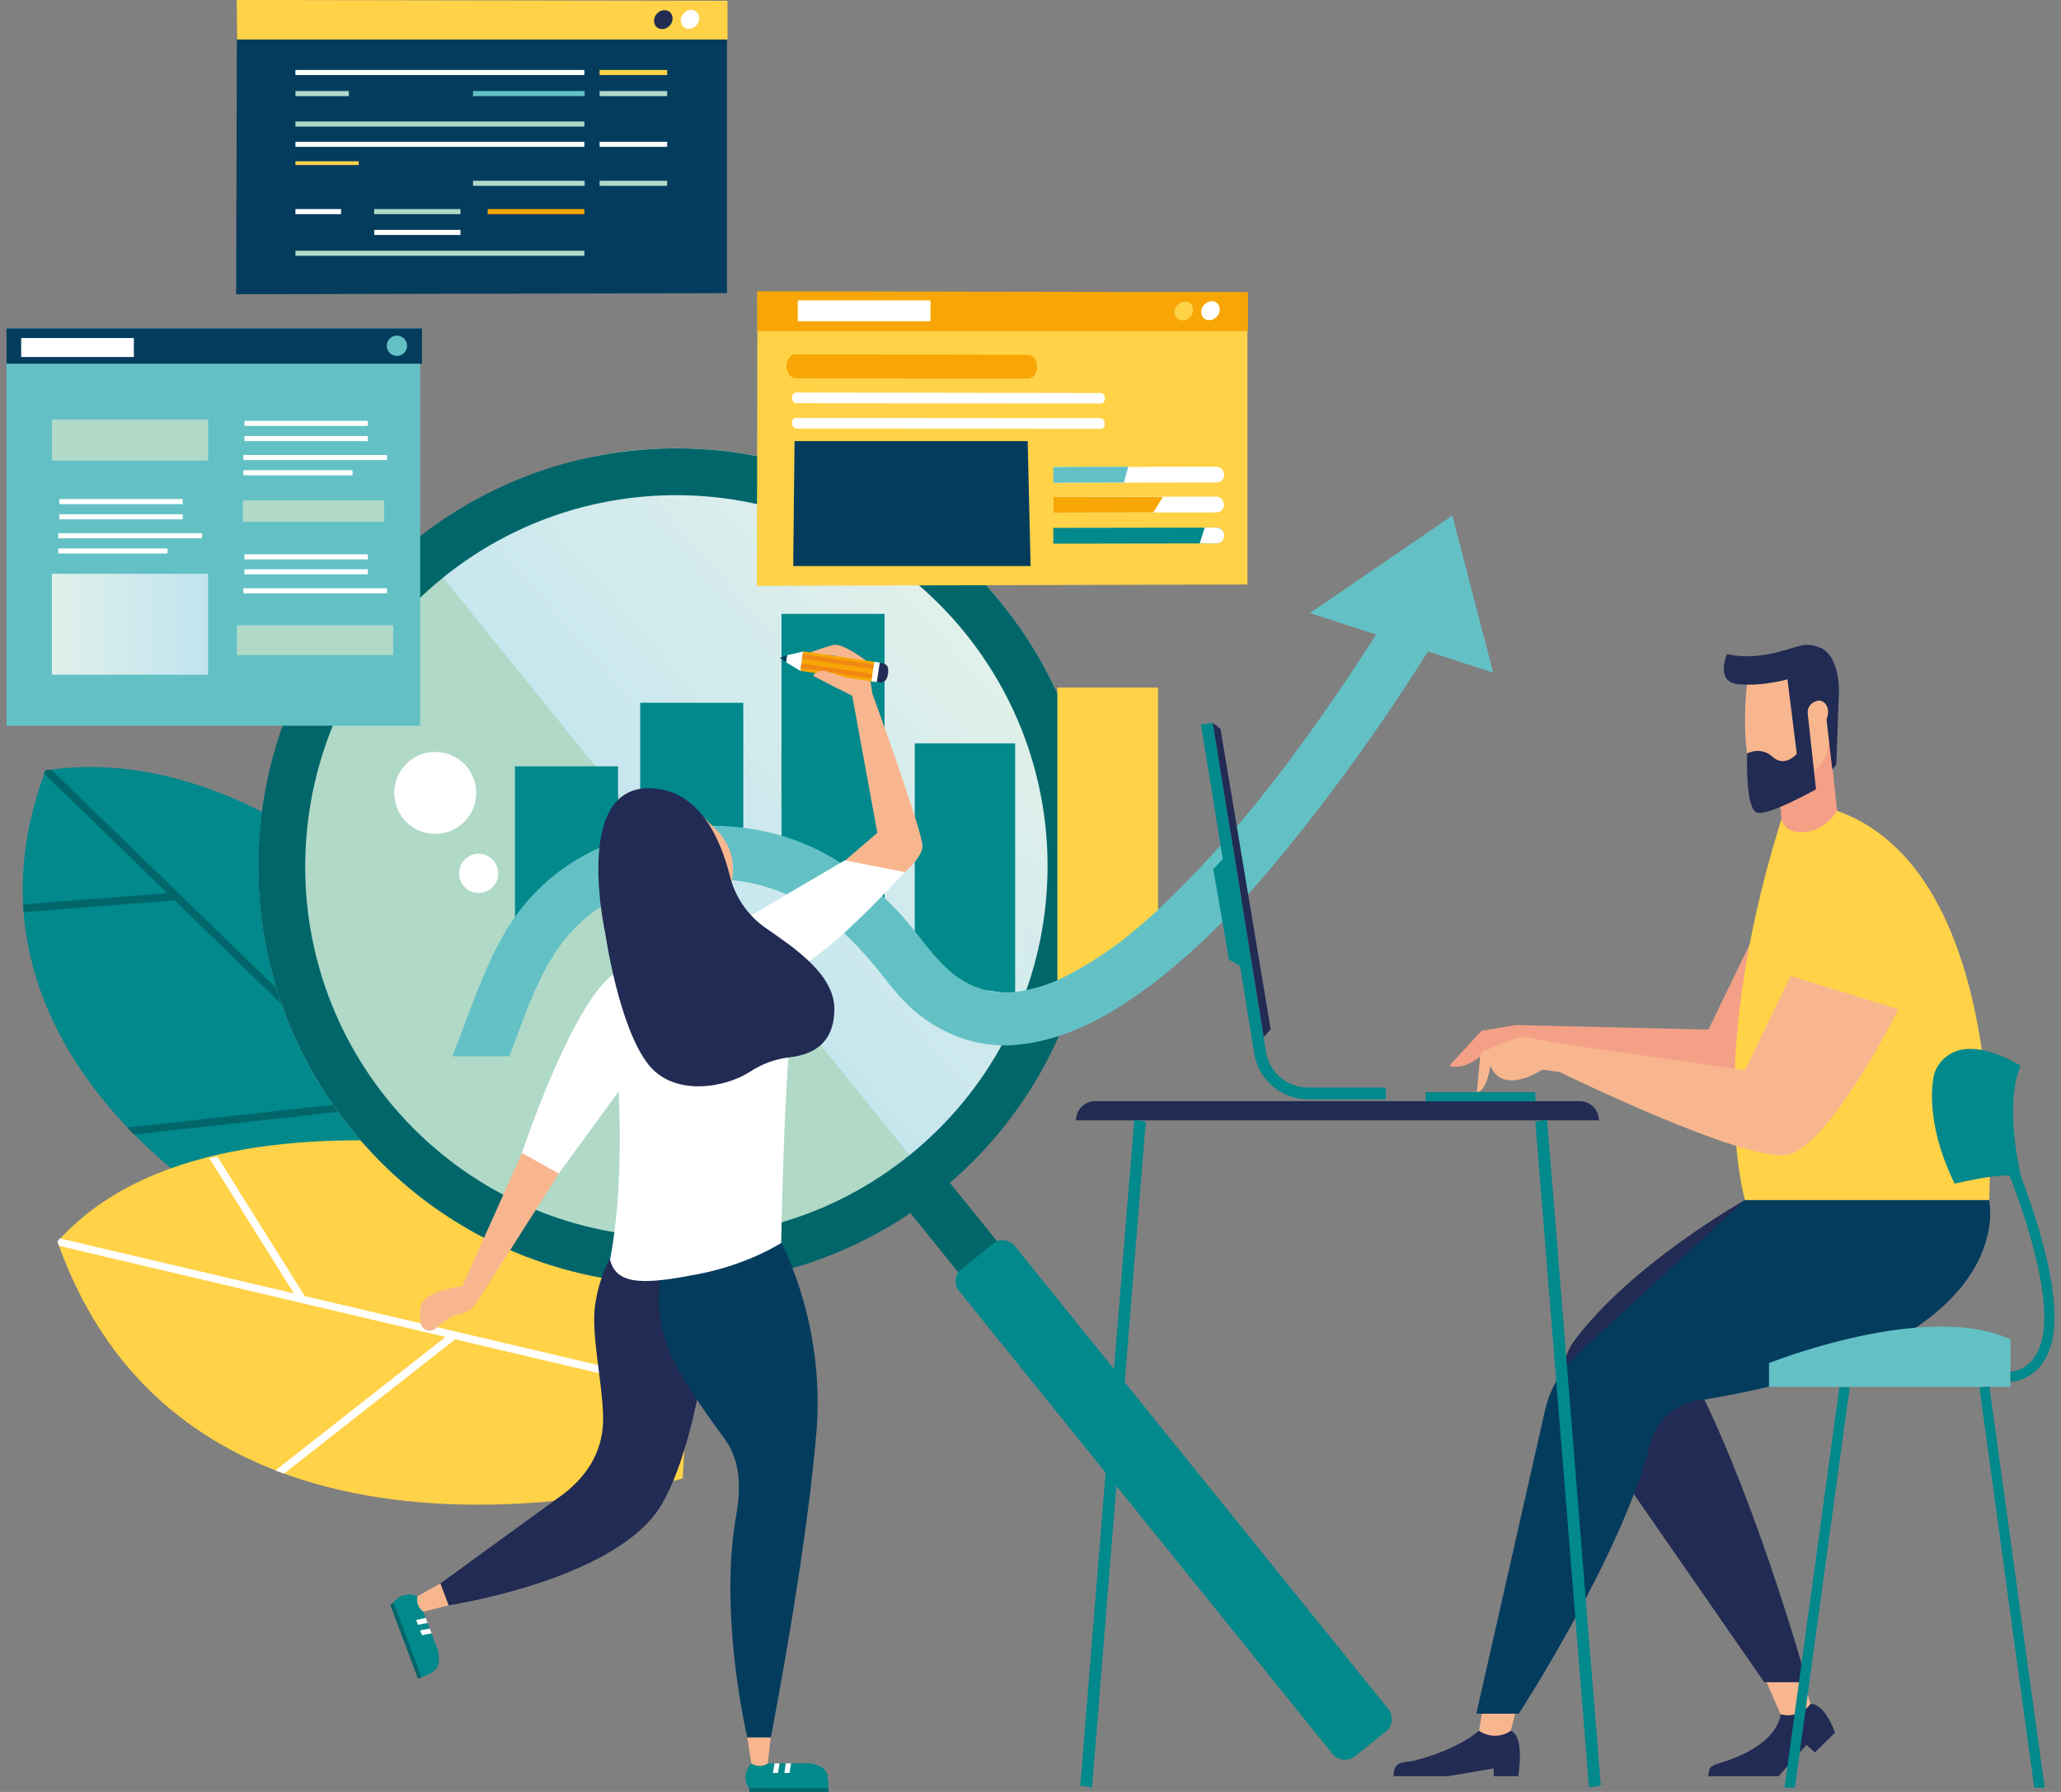 <svg width="230" height="200" viewBox="0 0 230 200" fill="none" xmlns="http://www.w3.org/2000/svg">
<rect x="0" y="0" width="230" height="200" fill="#808080" stroke="none"/>
<g clip-path="url(#clip0)">
<path d="M55.918 113.187C55.918 113.187 32.345 81.866 5.076 85.978C-6.636 117.032 25.997 135.33 25.997 135.33L60.031 139.353L55.918 113.187Z" fill="#01898C"/>
<path d="M34.669 93.727L31.361 110.803L5.701 85.889C5.493 85.918 5.284 85.948 5.046 85.978C4.986 86.097 4.956 86.216 4.927 86.336L18.665 99.687L2.572 100.939C2.572 101.088 2.602 101.237 2.602 101.386L2.632 101.803L19.5 100.492L42.388 122.724L14.195 125.853C14.433 126.121 14.702 126.389 14.94 126.628L43.162 123.499L59.434 139.294L60 139.353L59.881 138.519L32.076 111.518L35.414 94.233C35.175 94.054 34.907 93.876 34.669 93.727Z" fill="#00666A"/>
<path d="M78.061 133.125C78.061 133.125 25.759 116.853 6.418 138.578C21.289 180.927 76.184 165.013 76.184 165.013L78.061 133.125Z" fill="#FFD247"/>
<path d="M6.418 138.578C6.478 138.727 6.537 138.906 6.597 139.055L49.72 149.218L30.736 164.118C31.064 164.238 31.362 164.357 31.69 164.476L50.793 149.486L67.631 153.449L66.826 152.377L34.014 144.658L24.269 129.101C23.971 129.161 23.643 129.191 23.345 129.25L32.793 144.36L6.656 138.221C6.627 138.34 6.537 138.459 6.418 138.578Z" fill="white"/>
<path d="M97.884 121.963L93.57 125.445L112.794 149.263L117.108 145.781L97.884 121.963Z" fill="#00666A"/>
<path d="M113.585 148.592L113.466 148.681C113.466 148.681 94.87 127.135 94.244 124.87C93.618 122.605 94.482 119.237 95.734 123.648C97.016 128.088 113.585 148.592 113.585 148.592Z" fill="#00666A"/>
<path d="M29.603 88.333C33.834 80.882 37.947 73.283 43.073 66.398C43.908 65.296 46.947 60.349 45.01 63.687C45.785 63.001 46.56 62.316 47.305 61.63C50.851 60.08 54.577 59.127 58.004 57.219C61.222 55.431 64.054 53.286 66.468 50.901C82.888 47.683 100.531 53.435 111.766 67.352C125.445 84.309 125.326 107.912 112.869 124.601C111.26 125.436 109.71 126.449 108.279 127.701C107.713 128.058 107.177 128.476 106.7 128.893C104.316 130.264 101.961 131.694 99.786 133.333C97.521 135.062 95.644 137.148 94.094 139.443C75.319 147.638 52.669 142.691 39.169 126.002C30.318 115.035 27.248 101.237 29.603 88.333Z" fill="#B0D9C8"/>
<path d="M115.194 118.641C112.214 120.369 109.71 122.694 107.743 125.644C106.551 127.611 105.27 129.489 103.839 131.247C103.75 131.337 103.69 131.426 103.601 131.515L46.232 60.498C66.14 46.52 93.766 50.156 109.293 69.379C120.946 83.773 122.585 102.965 115.194 118.641Z" fill="url(#paint0_linear)"/>
<path d="M39.199 126.032C55.382 146.088 84.766 149.188 104.823 133.005C124.88 116.823 127.979 87.439 111.797 67.382C95.614 47.325 66.23 44.226 46.173 60.408C26.116 76.591 22.987 105.975 39.199 126.032ZM43.252 122.724C28.888 104.932 31.659 78.856 49.451 64.461C67.243 50.097 93.319 52.868 107.714 70.66C122.078 88.452 119.307 114.528 101.515 128.923C83.723 143.287 57.647 140.516 43.252 122.724Z" fill="#00666A"/>
<path d="M151.223 196.007C150.449 196.632 149.316 196.513 148.69 195.738L107.057 144.122C106.431 143.376 106.521 142.274 107.236 141.708L110.872 138.757C111.587 138.191 112.66 138.34 113.256 139.085L154.919 190.732C155.545 191.506 155.426 192.639 154.651 193.265L151.223 196.007Z" fill="#01898C"/>
<path d="M52.133 85.621C53.713 87.587 53.415 90.478 51.448 92.058C49.481 93.637 46.59 93.339 45.011 91.372C43.431 89.405 43.729 86.514 45.696 84.935C47.633 83.356 50.524 83.654 52.133 85.621Z" fill="white"/>
<path d="M55.114 96.111C55.859 97.034 55.74 98.435 54.786 99.18C53.862 99.925 52.462 99.806 51.717 98.852C50.971 97.929 51.091 96.528 52.044 95.783C52.998 95.008 54.369 95.157 55.114 96.111Z" fill="white"/>
<path d="M146.188 68.425L166.632 75.071L162.072 57.547L146.188 68.425Z" fill="#63C1C5"/>
<path d="M57.469 104.426V85.531H68.972V98.227L57.469 104.426Z" fill="#01898C"/>
<path d="M71.445 96.707V78.438H82.949V92.922L71.445 96.707Z" fill="#01898C"/>
<path d="M98.714 100.581V68.514H87.211V98.495L98.714 100.581Z" fill="#01898C"/>
<path d="M113.288 110.952V82.968H102.082V109.492L113.288 110.952Z" fill="#01898C"/>
<path d="M129.231 107.912V76.74H117.996V109.879L126.311 111.22C127.533 110.386 128.457 109.283 129.231 107.912Z" fill="#FFD247"/>
<path d="M154.592 69.2C151.165 74.683 147.529 80.018 143.655 85.203C140.794 89.018 137.397 93.16 133.91 96.856C132.241 98.614 130.542 100.343 128.754 101.982C127.86 102.786 126.936 103.591 126.012 104.336C125.118 105.081 124.761 105.349 123.628 106.124C121.9 107.346 120.052 108.419 118.145 109.343C118.085 109.373 117.996 109.402 117.936 109.432C117.847 109.462 117.579 109.581 117.519 109.611C117.072 109.79 116.625 109.939 116.178 110.088C115.403 110.326 114.598 110.505 113.794 110.654C113.883 110.624 112.989 110.743 112.78 110.743C112.363 110.773 111.916 110.773 111.499 110.743C111.35 110.743 110.545 110.624 110.724 110.654C110.337 110.565 109.949 110.505 109.562 110.386C109.383 110.326 108.519 109.998 108.638 110.058C108.37 109.939 108.131 109.82 107.863 109.671C107.476 109.462 107.088 109.194 106.701 108.955C106.641 108.926 106.492 108.806 106.403 108.717C106.194 108.538 105.986 108.389 105.807 108.21C103.721 106.303 102.737 104.545 100.741 102.31C98.565 99.896 96.062 97.69 93.26 95.962C87.479 92.415 80.833 91.551 74.217 92.535C66.915 93.607 60.746 97.124 56.753 103.412C55.084 106.065 53.892 108.985 52.76 111.906C51.955 113.992 51.27 116.018 50.465 117.896H56.842C58.124 114.558 59.227 111.191 60.866 108.151C63.488 103.263 67.303 100.074 72.965 98.793C79.075 97.422 85.244 97.929 90.548 101.296C93.022 102.876 95.138 104.932 97.045 107.137C98.744 109.075 100.115 111.22 102.111 112.889C105.211 115.482 109.085 116.942 113.168 116.644C117.43 116.316 121.423 114.588 124.999 112.323C133.344 107.018 140.109 99.3 146.129 91.581C151.731 84.428 156.857 76.918 161.536 69.17H154.592V69.2Z" fill="#63C1C5"/>
<path d="M137.038 95.276L135.398 97.005L137.157 107.108L138.826 108.061L137.038 95.276Z" fill="#01898C"/>
<path d="M207.787 108.121C207.787 108.121 200.068 123.469 195.359 124.363C190.651 125.227 169.193 117.479 169.193 117.479V114.409L190.651 114.916L195.747 104.396L207.787 108.121Z" fill="#F4A086"/>
<path d="M199.443 89.435C224.864 90.717 221.974 133.929 221.974 133.929H194.735C194.735 133.929 189.966 118.134 199.443 89.435Z" fill="#FFD247"/>
<path d="M198.698 191.328C198.698 191.328 198.698 194.755 191.814 196.811C190.413 197.228 190.86 197.646 190.592 198.242C192.857 198.242 198.489 198.242 198.489 198.242L201.589 194.755L202.542 195.589L204.777 193.384C204.777 193.384 203.734 190.195 202.036 190.165C200.635 190.672 198.698 191.328 198.698 191.328Z" fill="#212B53"/>
<path d="M196.881 187.126L198.699 191.328C199.861 191.655 201.113 191.268 201.917 190.344L202.066 190.165L201.023 187.126H196.881Z" fill="#F8B68F"/>
<path d="M204.151 82.492L205.015 90.478C205.015 90.478 203.883 92.624 201.439 92.863C198.995 93.131 198.816 91.373 198.816 91.373L198.25 86.157L201.767 84.816L204.151 82.492Z" fill="#F4A086"/>
<path d="M198.102 87.766C197.357 87.826 196.641 87.766 196.224 87.498C193.691 84.28 195.151 74.683 195.151 74.683L203.168 75.25L204.092 81.478C204.33 83.147 203.794 84.816 202.602 86.008C201.29 86.992 199.741 87.647 198.102 87.766Z" fill="#F8B68F"/>
<path d="M199.472 75.816C199.472 75.816 196.909 76.591 194.107 76.382C191.306 76.203 192.736 72.985 192.736 72.985C192.736 72.985 194.882 73.7 198.428 72.776C200.842 72.15 201.438 71.614 203.078 72.269C205.313 73.163 205.223 77.068 205.223 77.068L204.925 85.323L204.478 85.889C204.478 85.889 203.852 80.554 203.674 78.885C203.137 78.2 202.631 78.23 202.273 78.468C201.885 78.707 201.677 79.183 201.736 79.66L202.66 88.094C202.66 88.094 197.534 90.985 196.134 90.717C194.733 90.449 194.971 84.101 194.971 84.101C194.971 84.101 196.462 83.237 197.832 84.488C199.203 85.71 200.515 84.131 200.515 84.131L199.472 75.816Z" fill="#212B53"/>
<path d="M202.958 78.2C202.362 78.2 201.826 78.856 201.796 79.63C201.766 80.405 202.243 81.031 202.839 81.001C203.435 80.972 203.972 80.346 204.002 79.571C204.061 78.796 203.584 78.17 202.958 78.2Z" fill="#F8B68F"/>
<path d="M194.734 133.929C194.734 133.929 182.068 141.052 175.69 149.635C174.081 151.811 174.022 154.761 175.571 156.996C184.75 170.228 196.88 187.751 196.88 187.751H201.648C201.648 187.751 195.36 164.953 187.76 151.483C187.015 146.506 194.734 133.929 194.734 133.929Z" fill="#212B53"/>
<path d="M169.193 114.409L165.348 115.035L161.742 118.939C161.742 118.939 163.5 119.803 166.123 117.062C171.309 116.704 169.908 115.75 169.908 115.75L169.193 114.409Z" fill="#F4A086"/>
<path d="M211.869 112.651C211.869 112.651 204.15 127.999 199.441 128.893C194.733 129.757 174.11 119.684 174.11 119.684L173.275 116.376L194.733 119.446L199.829 108.926L211.869 112.651Z" fill="#F8B68F"/>
<path d="M165.05 193.175C165.05 193.175 162.845 195.232 157.808 196.513C156.706 196.781 155.514 196.424 155.514 198.242C157.868 198.242 161.623 198.242 161.623 198.242L166.689 197.377V198.242H169.431C169.431 198.242 170.206 193.771 168.597 193.175C167.107 193.175 165.05 193.175 165.05 193.175Z" fill="#212B53"/>
<path d="M165.587 189.957L165.051 193.175C166.064 193.861 167.375 193.92 168.418 193.295L168.597 193.175L169.402 189.957H165.587Z" fill="#F8B68F"/>
<path d="M165.17 118.045C165.14 117.687 165.349 117.36 165.677 117.24L168.895 115.989C169.7 115.691 170.564 115.661 171.369 115.959L174.558 116.585L174.886 117.151L175.124 120.072C174.498 119.803 174.14 119.654 174.14 119.654L172.114 119.386C172.114 119.386 167.733 122.337 166.332 118.969C165.736 122.247 164.812 121.83 164.812 121.83L165.17 118.045Z" fill="#F8B68F"/>
<path d="M221.973 133.929C221.973 133.929 225.937 150.618 189.37 156.34C186.837 156.728 184.811 158.635 184.155 161.139C181.026 173.536 169.492 191.268 169.492 191.268H164.754L172.413 157.443C172.949 155.029 174.231 152.824 176.049 151.125L194.705 133.959H221.973V133.929Z" fill="#043C5E"/>
<path d="M199.145 199.523L205.284 154.731L206.416 154.88L200.307 199.523H199.145Z" fill="#01898C"/>
<path d="M197.416 154.791H224.357C224.357 154.791 224.357 152.913 224.357 149.486C214.91 145.135 197.416 152.138 197.416 152.138V154.791Z" fill="#63C1C5"/>
<path d="M224.356 154.224V153.092C224.505 153.092 228.141 152.973 228.141 147.042C228.141 140.605 224.118 130.86 224.088 130.77L225.131 130.323C225.31 130.74 229.273 140.366 229.273 147.012C229.273 154.135 224.416 154.224 224.356 154.224Z" fill="#01898C"/>
<path d="M218.129 132.111C224.745 130.562 225.58 131.426 225.58 131.426C225.58 131.426 223.553 123.588 225.49 118.939C217.384 114.26 215.864 119.833 215.864 119.833C215.864 119.833 214.464 124.572 218.129 132.111Z" fill="#01898C"/>
<path d="M227.01 199.523L220.9 154.88L222.003 154.731L228.172 199.523H227.01Z" fill="#01898C"/>
<path d="M120.08 125.048H178.432C178.432 123.856 177.478 122.903 176.286 122.903H122.226C121.034 122.903 120.08 123.856 120.08 125.048Z" fill="#212B53"/>
<path d="M177.33 199.523L178.641 199.285L172.651 124.959L171.34 125.198L177.33 199.523Z" fill="#01898C"/>
<path d="M121.868 199.523L120.557 199.285L126.577 124.959L127.858 125.198L121.868 199.523Z" fill="#01898C"/>
<path d="M159.099 122.917H171.348V121.904H159.099V122.917Z" fill="#01898C"/>
<path d="M145.948 122.694H154.65V121.383H145.948C143.594 121.383 141.597 119.625 141.269 117.3L135.339 80.674L134.027 80.882L139.958 117.509C140.375 120.459 142.938 122.694 145.948 122.694Z" fill="#01898C"/>
<path d="M135.338 80.674L136.202 81.359L141.805 114.886L141.03 115.75L135.338 80.674Z" fill="#212B53"/>
<path d="M46.588 178.155L48.883 184.265C49.062 185.129 49.122 186.142 48.227 186.649C48.227 186.649 47.632 186.977 47.006 187.215C46.588 187.126 43.906 178.871 43.906 178.871L43.936 178.811C45.039 177.44 46.588 178.155 46.588 178.155Z" fill="#01898C"/>
<path d="M47.036 187.215L43.936 178.871L43.549 179.109L46.648 187.364L47.036 187.215Z" fill="#00666A"/>
<path d="M47.512 180.569L47.721 181.136L46.648 181.344L46.44 180.808L47.512 180.569Z" fill="white"/>
<path d="M47.96 181.761L48.168 182.298L47.095 182.507L46.887 181.97L47.96 181.761Z" fill="white"/>
<path d="M49.151 176.725L46.588 178.155C46.439 178.781 46.648 179.407 47.154 179.824L47.244 179.884L50.075 179.169L49.151 176.725Z" fill="#F8B68F"/>
<path d="M69.596 138.161C69.596 138.161 67.063 140.903 66.408 145.701C65.961 148.92 67.182 153.986 67.302 157.98C67.421 161.615 65.782 164.506 62.891 166.741L49.152 176.725L50.076 179.169C50.076 179.169 68.881 176.338 73.828 167.933C78.775 159.499 79.938 140.456 79.938 140.456L69.596 138.161Z" fill="#212B53"/>
<path d="M58.658 127.79L51.595 143.556C51.595 143.556 48.704 143.883 47.422 145.016C46.767 145.612 46.797 146.774 46.975 147.728C47.124 148.473 47.989 148.771 48.585 148.294C49.359 147.609 50.373 146.864 51.028 146.744C52.757 146.446 53.293 145.224 53.293 145.224L63.426 129.34L58.658 127.79Z" fill="#F8B68F"/>
<path d="M94.302 96.051L97.908 92.952L95.107 77.664L90.755 75.428C90.755 75.428 91.232 74.594 92.305 74.952C93.378 75.309 94.302 75.101 94.302 75.101C94.302 75.101 95.107 74.088 93.587 73.402C92.722 72.806 92.126 73.402 89.623 73.313C89.623 72.925 92.931 72.001 92.931 72.001C93.974 71.674 96.597 73.7 96.597 73.7C96.775 73.938 96.895 74.237 96.924 74.534L97.342 77.366C97.342 77.366 102.944 92.773 102.944 94.412C102.944 96.051 99.785 98.316 99.785 98.316L94.302 96.051Z" fill="#F8B68F"/>
<path d="M74.812 139.741C74.812 139.741 72.636 142.363 73.948 148.473C74.782 152.377 78.448 157.264 80.891 160.632C82.65 163.046 82.68 166.086 82.173 169.036C80.147 180.241 83.395 193.921 83.395 193.921H86.017C86.017 193.921 89.951 173.894 91.114 159.797C92.157 147.102 86.733 137.744 86.614 137.595L74.812 139.741Z" fill="#043C5E"/>
<path d="M89.629 72.698L89.309 74.88L97.506 76.083L97.826 73.901L89.629 72.698Z" fill="#F7A605"/>
<path d="M97.555 73.86L97.234 76.042L97.972 76.15L98.292 73.969L97.555 73.86Z" fill="white"/>
<path d="M97.848 76.144C98.444 76.233 98.95 76.174 99.099 75.22C99.248 74.147 98.772 74.058 98.175 73.968L97.848 76.144Z" fill="#212B53"/>
<path d="M89.324 74.892L87.715 73.909L87.834 73.134L89.622 72.717L89.324 74.892Z" fill="white"/>
<path d="M87.715 73.909L87.029 73.432L87.834 73.134L87.715 73.909Z" fill="#043C5E"/>
<path d="M89.431 74.054L89.357 74.555L97.289 75.719L97.363 75.217L89.431 74.054Z" fill="#F18812"/>
<path d="M89.581 73.011L89.508 73.513L97.439 74.675L97.513 74.174L89.581 73.011Z" fill="#F18812"/>
<path d="M68.405 108.777C63.726 112.204 58.242 128.684 58.242 128.684L62.355 130.979L69.03 121.83C69.03 121.83 69.686 132.439 68.077 140.575C68.792 143.615 72.279 143.287 77.882 142.214C83.484 141.142 87.18 138.728 87.18 138.728C87.18 138.728 87.418 124.006 88.133 116.227C88.849 108.419 87.418 107.585 89.385 107.853C93.766 105.35 100.948 97.333 100.948 97.333L94.273 96.022L79.908 104.456C79.908 104.456 72.875 106.333 68.405 108.777Z" fill="white"/>
<path d="M76.57 89.286L80.027 92.714C81.488 94.174 82.113 96.29 81.666 98.287L81.249 100.104L76.57 89.286Z" fill="#F8B68F"/>
<path d="M72.368 87.975C63.934 87.975 67.54 104.128 67.54 104.128C67.54 104.128 69.03 114.618 72.368 118.82C75.258 122.456 80.98 121.383 83.692 119.625C85.004 118.76 86.494 118.194 88.073 118.015C90.368 117.747 93.11 116.734 93.11 112.591C93.11 108.687 88.46 105.677 85.391 103.532C83.394 102.131 81.993 100.045 81.427 97.661C80.414 93.697 78.03 87.975 72.368 87.975Z" fill="#212B53"/>
<path d="M83.841 196.811H90.367C91.231 196.931 92.215 197.258 92.364 198.272C92.364 198.272 92.483 198.927 92.453 199.613C92.215 199.97 83.573 199.553 83.573 199.553L83.543 199.523C82.619 198.033 83.841 196.811 83.841 196.811Z" fill="#01898C"/>
<path d="M92.453 199.583L83.572 199.553L83.662 200H92.483L92.453 199.583Z" fill="#00666A"/>
<path d="M86.433 196.811H86.999L86.82 197.884H86.254L86.433 196.811Z" fill="white"/>
<path d="M87.684 196.811H88.28L88.101 197.884H87.535L87.684 196.811Z" fill="white"/>
<path d="M83.393 193.921L83.84 196.811C84.376 197.169 85.032 197.199 85.598 196.871L85.687 196.811L86.015 193.921H83.393Z" fill="#F8B68F"/>
<path d="M92.305 74.952C91.233 74.594 90.756 75.428 90.756 75.428L93.647 76.918C93.676 76.889 93.736 76.889 93.766 76.859C94.243 76.68 95.226 76.233 95.673 76.174C95.405 75.876 92.842 75.13 92.305 74.952Z" fill="#F8B68F"/>
<path d="M81.129 32.722L26.354 32.842L26.443 0.268L81.129 0.209V32.722Z" fill="#043C5E"/>
<path d="M81.188 4.411V0.089L26.412 0L26.442 4.411H81.188Z" fill="#FFD247"/>
<path d="M75.973 2.176C75.913 2.772 76.301 3.219 76.867 3.219C77.433 3.219 77.97 2.742 78.029 2.146C78.089 1.55 77.701 1.103 77.135 1.103C76.569 1.103 76.032 1.579 75.973 2.176Z" fill="white"/>
<path d="M72.994 2.205C72.935 2.801 73.322 3.248 73.888 3.248C74.455 3.248 74.991 2.772 75.051 2.176C75.11 1.579 74.723 1.132 74.157 1.132C73.59 1.132 73.054 1.609 72.994 2.205Z" fill="#222C53"/>
<path d="M65.214 7.808H32.969V8.374H65.214V7.808Z" fill="white"/>
<path d="M65.214 13.56H32.969V14.126H65.214V13.56Z" fill="#B0D9C8"/>
<path d="M38.065 23.335H32.969V23.901H38.065V23.335Z" fill="white"/>
<path d="M51.386 23.335H41.76V23.901H51.386V23.335Z" fill="#B0D9C8"/>
<path d="M51.386 25.659H41.76V26.226H51.386V25.659Z" fill="white"/>
<path d="M65.214 23.335H54.426V23.901H65.214V23.335Z" fill="#F7A605"/>
<path d="M65.214 15.825H32.969V16.391H65.214V15.825Z" fill="white"/>
<path d="M65.214 27.984H32.969V28.55H65.214V27.984Z" fill="#B0D9C8"/>
<path d="M74.454 7.808H66.914V8.374H74.454V7.808Z" fill="#FFD247"/>
<path d="M38.929 10.162H32.969V10.729H38.929V10.162Z" fill="#B0D9C8"/>
<path d="M40.032 18H32.969V18.418H40.032V18Z" fill="#FFD247"/>
<path d="M65.244 10.162H52.787V10.729H65.244V10.162Z" fill="#63C1C5"/>
<path d="M65.244 20.176H52.787V20.742H65.244V20.176Z" fill="#B0D9C8"/>
<path d="M74.454 10.162H66.914V10.729H74.454V10.162Z" fill="#B0D9C8"/>
<path d="M74.454 15.825H66.914V16.391H74.454V15.825Z" fill="white"/>
<path d="M74.454 20.176H66.914V20.742H74.454V20.176Z" fill="#B0D9C8"/>
<path d="M139.213 65.236L84.467 65.385L84.526 32.812L139.213 32.752V65.236Z" fill="#FFD247"/>
<path d="M139.272 36.954V32.603L84.496 32.514L84.526 36.954H139.272Z" fill="#F7A605"/>
<path d="M134.057 34.689C133.997 35.285 134.385 35.732 134.951 35.732C135.517 35.732 136.054 35.255 136.113 34.659C136.173 34.063 135.785 33.616 135.219 33.616C134.653 33.646 134.116 34.123 134.057 34.689Z" fill="white"/>
<path d="M131.076 34.719C131.017 35.315 131.404 35.762 131.97 35.762C132.537 35.762 133.073 35.285 133.133 34.689C133.192 34.093 132.805 33.646 132.239 33.646C131.672 33.676 131.166 34.153 131.076 34.719Z" fill="#FFD247"/>
<path d="M103.839 33.527H89.027V35.852H103.839V33.527Z" fill="white"/>
<path d="M135.755 52.093L117.576 52.123V53.882L135.785 53.852C136.262 53.852 136.62 53.464 136.62 52.988C136.59 52.481 136.202 52.093 135.755 52.093Z" fill="white"/>
<path d="M117.547 52.123V53.882L125.415 53.852L125.921 52.093L117.547 52.123Z" fill="#63C1C5"/>
<path d="M135.756 55.431L117.547 55.461V57.219L135.756 57.19C136.233 57.19 136.59 56.802 136.59 56.325C136.59 55.849 136.203 55.431 135.756 55.431Z" fill="white"/>
<path d="M117.547 55.461V57.219L128.723 57.19L129.766 55.461H117.547Z" fill="#F7A605"/>
<path d="M135.756 58.888L117.547 58.918V60.676L135.756 60.647C136.233 60.647 136.59 60.259 136.59 59.782C136.62 59.276 136.233 58.888 135.756 58.888Z" fill="#01898C"/>
<path d="M135.756 58.888H134.445L133.879 60.647H135.786C136.263 60.647 136.621 60.259 136.621 59.782C136.621 59.276 136.233 58.888 135.756 58.888Z" fill="white"/>
<path d="M114.746 42.259L88.819 42.229C88.252 42.229 87.805 41.633 87.775 40.888C87.775 40.143 88.222 39.547 88.789 39.547L114.716 39.606C115.282 39.606 115.73 40.203 115.73 40.948C115.73 41.633 115.282 42.259 114.746 42.259Z" fill="#F7A605"/>
<path d="M122.852 45.031L88.848 45.001C88.609 45.001 88.401 44.732 88.371 44.405C88.371 44.077 88.58 43.809 88.818 43.809L122.852 43.868C123.09 43.868 123.299 44.136 123.299 44.464C123.329 44.762 123.12 45.031 122.852 45.031Z" fill="white"/>
<path d="M122.852 47.862L88.848 47.832C88.609 47.832 88.401 47.564 88.371 47.236C88.371 46.908 88.58 46.64 88.818 46.64L122.822 46.67C123.06 46.67 123.269 46.938 123.269 47.266C123.329 47.593 123.12 47.862 122.852 47.862Z" fill="white"/>
<path d="M88.668 49.232L88.519 63.18H115.013L114.685 49.232H88.668Z" fill="#043C5E"/>
<path d="M46.888 36.656H0.725V81.001H46.888V36.656Z" fill="#63C1C5"/>
<path d="M20.393 55.7H6.625V56.266H20.393V55.7Z" fill="white"/>
<path d="M20.393 57.398H6.625V57.964H20.393V57.398Z" fill="white"/>
<path d="M22.539 59.514H6.506V60.081H22.539V59.514Z" fill="white"/>
<path d="M18.695 61.213H6.506V61.779H18.695V61.213Z" fill="white"/>
<path d="M42.865 55.849H27.1V58.233H42.865V55.849Z" fill="#B0D9C8"/>
<path d="M23.225 46.819H5.791V51.408H23.225V46.819Z" fill="#B0D9C8"/>
<path d="M23.225 64.044H5.791V75.309H23.225V64.044Z" fill="url(#paint1_linear)"/>
<path d="M43.877 69.796H26.443V73.104H43.877V69.796Z" fill="#B0D9C8"/>
<path d="M47.096 36.656H0.725V40.59H47.096V36.656Z" fill="#043C5E"/>
<path d="M14.94 37.729H2.363V39.845H14.94V37.729Z" fill="white"/>
<path d="M44.295 39.726C44.92 39.726 45.427 39.219 45.427 38.593C45.427 37.968 44.92 37.461 44.295 37.461C43.669 37.461 43.162 37.968 43.162 38.593C43.162 39.219 43.669 39.726 44.295 39.726Z" fill="#63C1C5"/>
<path d="M41.046 46.968H27.277V47.534H41.046V46.968Z" fill="white"/>
<path d="M41.046 48.666H27.277V49.233H41.046V48.666Z" fill="white"/>
<path d="M43.192 50.782H27.158V51.349H43.192V50.782Z" fill="white"/>
<path d="M41.046 61.868H27.277V62.435H41.046V61.868Z" fill="white"/>
<path d="M41.046 63.538H27.277V64.104H41.046V63.538Z" fill="white"/>
<path d="M43.192 65.653H27.158V66.22H43.192V65.653Z" fill="white"/>
<path d="M39.347 52.481H27.158V53.047H39.347V52.481Z" fill="white"/>
</g>
<defs>
<linearGradient id="paint0_linear" x1="105.29" y1="69.579" x2="67.295" y2="102.658" gradientUnits="userSpaceOnUse">
<stop stop-color="#E0F0EB"/>
<stop offset="1" stop-color="#C0E4EF"/>
</linearGradient>
<linearGradient id="paint1_linear" x1="5.801" y1="69.67" x2="23.225" y2="69.67" gradientUnits="userSpaceOnUse">
<stop stop-color="#E0F0EB"/>
<stop offset="1" stop-color="#C0E4EF"/>
</linearGradient>
<clipPath id="clip0">
<rect width="228.55" height="200" fill="white" transform="translate(0.725)"/>
</clipPath>
</defs>
</svg>
